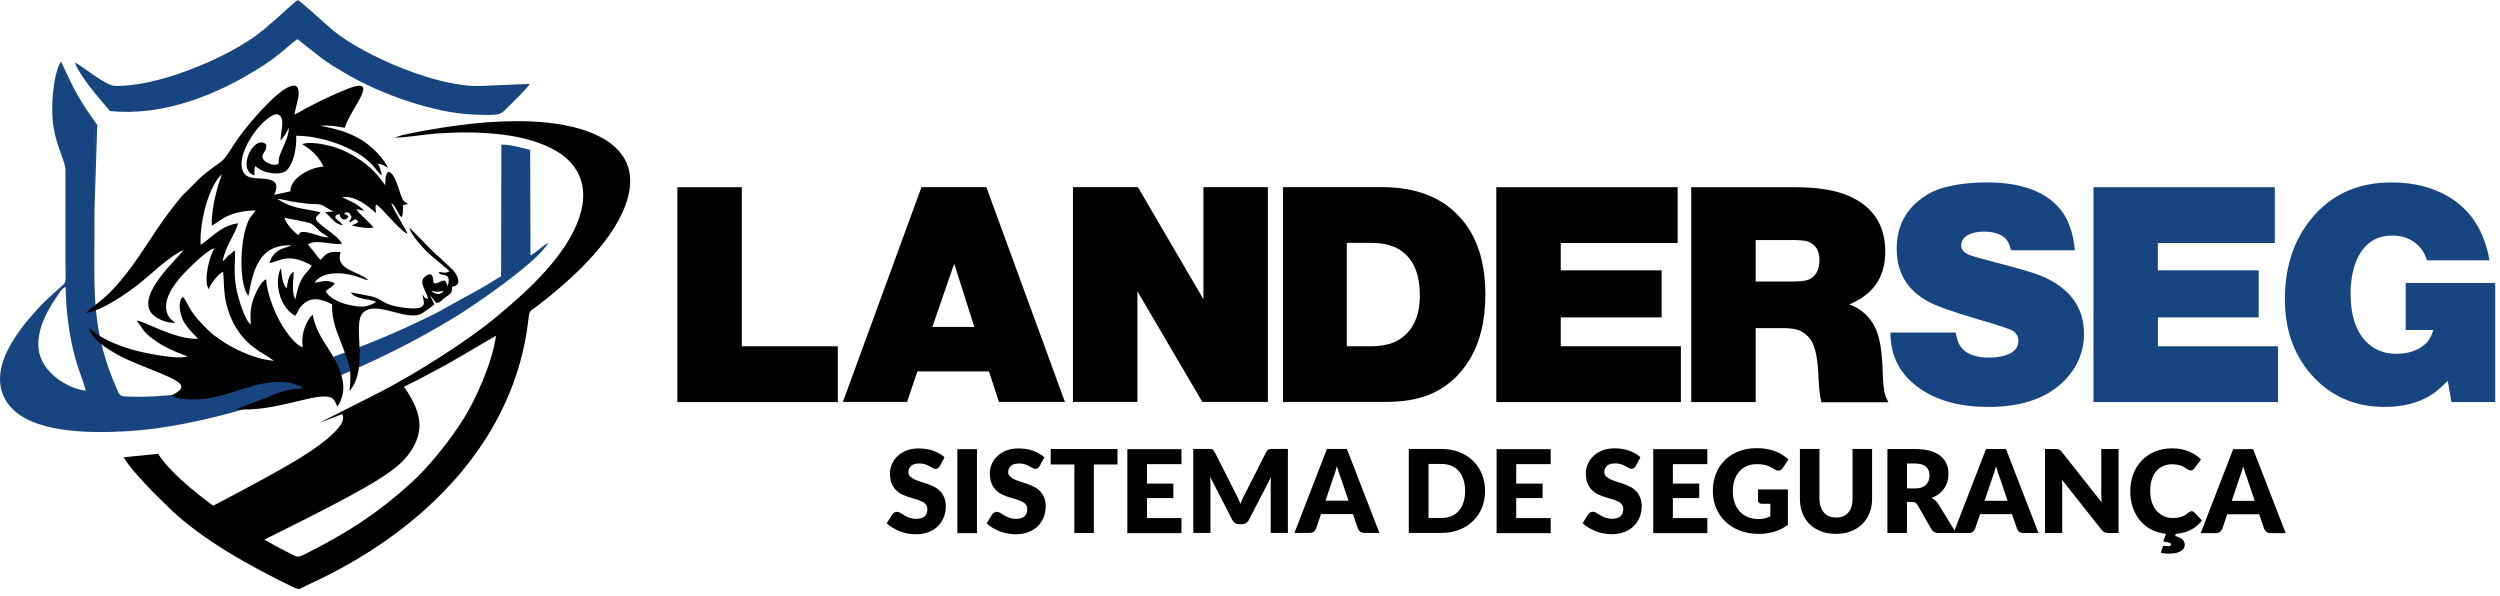 <svg width="256" height="61" viewBox="0 0 256 61" fill="none" xmlns="http://www.w3.org/2000/svg">
<path d="M179.781 24.57V28.83H183.551C184.341 28.83 184.891 28.76 185.191 28.64C185.941 28.31 186.311 27.64 186.311 26.63C186.311 25.62 185.901 25 185.091 24.72C184.801 24.63 184.291 24.58 183.571 24.58H179.781V24.57ZM179.781 33.58V41.17H173.181V19.17H183.781C186.191 19.17 188.081 19.49 189.451 20.12C191.851 21.22 193.051 23.11 193.051 25.76C193.051 28.41 191.821 30.13 189.361 31.18C190.561 31.59 191.471 32.4 192.061 33.63C192.511 34.61 192.741 36.13 192.791 38.2C192.831 39.35 192.921 40.11 193.051 40.48C193.131 40.69 193.231 40.93 193.371 41.19H186.511C186.341 40.56 186.251 39.63 186.201 38.38C186.121 36.57 185.841 35.34 185.351 34.7C184.981 34.22 184.521 33.9 183.961 33.74C183.621 33.65 183.151 33.6 182.531 33.6H179.791L179.781 33.58ZM159.821 32.49V35.46H172.121V41.17H153.221V19.17H171.791V24.88H159.821V27.68H170.151V32.5H159.821V32.49ZM137.911 24.87V35.46H140.311C141.621 35.46 142.651 35.21 143.391 34.7C144.731 33.79 145.391 32.31 145.391 30.24C145.391 28.01 144.711 26.46 143.341 25.58C142.601 25.11 141.611 24.87 140.381 24.87H137.901H137.911ZM131.381 19.16H141.461C144.341 19.16 146.661 19.85 148.421 21.24C150.871 23.18 152.101 26.14 152.101 30.15C152.101 32.94 151.511 35.24 150.341 37.05C148.931 39.23 146.931 40.54 144.331 40.97C143.581 41.1 142.661 41.16 141.601 41.16H131.381V19.16ZM129.831 19.16V41.16H123.121L116.471 29.83V41.16H109.871V19.16H116.521L123.231 30.64V19.16H129.831ZM95.471 33.48H99.771L97.711 27L95.471 33.48ZM93.941 38.03L92.881 41.16H86.311L94.361 19.16H101.001L109.051 41.16H102.291L101.271 38.03H93.941ZM75.961 19.16V35.46H85.791V41.17H69.361V19.17H75.961V19.16Z" fill="black"/>
<path d="M255.511 28.96V41.17H251.031L250.651 38.99C249.971 39.68 249.391 40.18 248.881 40.49C247.601 41.28 246.041 41.67 244.181 41.67C241.101 41.67 238.591 40.55 236.641 38.32C234.861 36.27 233.971 33.71 233.971 30.64C233.971 27.1 235.011 24.2 237.091 21.92C239.071 19.76 241.681 18.68 244.881 18.68C247.161 18.68 249.121 19.17 250.761 20.16C253.031 21.52 254.411 23.68 254.921 26.66H248.531C248.301 25.96 247.951 25.4 247.471 24.99C246.781 24.41 245.951 24.12 244.981 24.12C243.541 24.12 242.451 24.71 241.701 25.91C241.031 26.98 240.701 28.38 240.701 30.09C240.701 32.24 241.221 33.86 242.251 34.94C243.061 35.8 244.111 36.23 245.381 36.23C246.651 36.23 247.631 35.88 248.401 35.18C248.741 34.87 249.001 34.4 249.171 33.79H246.341V28.97H255.511V28.96ZM220.971 32.49V35.46H233.271V41.17H214.371V19.17H232.941V24.88H220.961V27.68H231.291V32.5H220.961L220.971 32.49ZM212.471 25.63H205.931C205.811 25.15 205.681 24.82 205.521 24.61C205.071 24.02 204.271 23.72 203.131 23.72C202.481 23.72 201.941 23.84 201.511 24.07C201.051 24.33 200.831 24.69 200.831 25.14C200.831 25.54 201.081 25.85 201.571 26.07C201.861 26.2 202.771 26.46 204.291 26.86C206.711 27.48 208.311 27.95 209.091 28.28C211.971 29.51 213.401 31.47 213.401 34.18C213.401 35.8 212.871 37.25 211.811 38.52C210.051 40.61 207.321 41.67 203.621 41.67C200.731 41.67 198.381 41.04 196.581 39.78C194.571 38.38 193.571 36.47 193.581 34.05H200.261C200.371 34.64 200.501 35.07 200.671 35.34C201.191 36.19 202.191 36.62 203.671 36.62C204.541 36.62 205.261 36.48 205.841 36.19C206.401 35.9 206.681 35.47 206.681 34.91C206.681 34.4 206.441 34.04 205.971 33.79C205.741 33.69 205.131 33.48 204.121 33.16C201.141 32.3 199.141 31.65 198.121 31.21C195.521 30.06 194.221 28.15 194.221 25.48C194.221 23.41 194.971 21.77 196.461 20.56C197.261 19.91 198.131 19.45 199.051 19.21C200.371 18.85 201.841 18.68 203.451 18.68C206.971 18.68 209.491 19.6 210.991 21.45C211.811 22.46 212.301 23.86 212.471 25.64V25.63Z" fill="#174580"/>
<path d="M234.061 54.59H232.511C232.341 54.59 232.201 54.55 232.091 54.47C231.981 54.39 231.901 54.29 231.851 54.16L231.341 52.66H228.071L227.561 54.16C227.521 54.27 227.441 54.37 227.331 54.46C227.221 54.55 227.081 54.59 226.911 54.59H225.351L228.681 45.99H230.721L234.051 54.59H234.061ZM230.891 51.3L230.091 48.94C230.031 48.79 229.971 48.61 229.901 48.41C229.831 48.21 229.771 47.99 229.701 47.75C229.641 47.99 229.581 48.21 229.511 48.42C229.441 48.62 229.381 48.8 229.321 48.95L228.531 51.29H230.891V51.3ZM225.471 53.31C225.171 53.71 224.791 54.02 224.351 54.25C223.911 54.48 223.391 54.62 222.801 54.67L222.741 54.89C222.931 54.94 223.091 54.99 223.211 55.06C223.331 55.12 223.431 55.19 223.511 55.27C223.581 55.35 223.631 55.43 223.671 55.52C223.701 55.61 223.721 55.71 223.721 55.8C223.721 55.94 223.681 56.06 223.611 56.17C223.531 56.28 223.421 56.38 223.291 56.45C223.151 56.53 222.991 56.59 222.791 56.63C222.591 56.67 222.381 56.69 222.141 56.69C221.981 56.69 221.831 56.69 221.701 56.67C221.561 56.65 221.421 56.63 221.271 56.6L221.441 56.05C221.461 55.94 221.531 55.89 221.641 55.89C221.701 55.89 221.761 55.89 221.811 55.91C221.861 55.92 221.931 55.93 222.021 55.93C222.121 55.93 222.201 55.91 222.241 55.88C222.281 55.84 222.311 55.81 222.311 55.76C222.311 55.67 222.251 55.61 222.131 55.57C222.011 55.53 221.801 55.49 221.521 55.45L221.791 54.66C221.221 54.6 220.711 54.45 220.261 54.21C219.811 53.97 219.431 53.65 219.111 53.27C218.801 52.88 218.561 52.44 218.391 51.94C218.221 51.44 218.141 50.89 218.141 50.3C218.141 49.66 218.241 49.07 218.451 48.53C218.661 47.99 218.951 47.53 219.331 47.14C219.711 46.75 220.161 46.45 220.691 46.23C221.221 46.01 221.801 45.91 222.431 45.91C222.751 45.91 223.061 45.94 223.341 45.99C223.631 46.05 223.891 46.13 224.141 46.23C224.391 46.33 224.621 46.45 224.831 46.59C225.041 46.73 225.221 46.89 225.381 47.05L224.711 47.95C224.671 48.01 224.621 48.05 224.561 48.1C224.501 48.15 224.421 48.17 224.311 48.17C224.241 48.17 224.171 48.15 224.111 48.12C224.051 48.09 223.981 48.05 223.911 48C223.841 47.95 223.761 47.91 223.681 47.85C223.601 47.8 223.491 47.75 223.381 47.7C223.261 47.66 223.131 47.62 222.971 47.59C222.811 47.56 222.631 47.54 222.421 47.54C222.091 47.54 221.791 47.6 221.511 47.72C221.241 47.84 221.001 48.02 220.801 48.25C220.601 48.48 220.451 48.77 220.341 49.11C220.231 49.45 220.181 49.84 220.181 50.28C220.181 50.72 220.241 51.11 220.361 51.46C220.481 51.8 220.641 52.09 220.851 52.32C221.061 52.55 221.301 52.73 221.571 52.86C221.851 52.98 222.141 53.04 222.461 53.04C222.641 53.04 222.811 53.04 222.961 53.01C223.111 52.99 223.251 52.96 223.381 52.92C223.511 52.88 223.631 52.82 223.751 52.75C223.861 52.68 223.981 52.59 224.101 52.49C224.151 52.45 224.201 52.42 224.251 52.39C224.301 52.36 224.361 52.35 224.421 52.35C224.471 52.35 224.511 52.35 224.561 52.38C224.611 52.4 224.651 52.43 224.701 52.47L225.491 53.3L225.471 53.31ZM216.941 45.98V54.58H215.901C215.751 54.58 215.621 54.55 215.511 54.51C215.411 54.46 215.301 54.38 215.201 54.25L211.141 49.12C211.161 49.27 211.171 49.42 211.171 49.56C211.171 49.7 211.171 49.84 211.171 49.97V54.58H209.411V45.98H210.461C210.551 45.98 210.621 45.98 210.681 45.99C210.741 45.99 210.791 46.01 210.841 46.03C210.891 46.05 210.931 46.08 210.981 46.12C211.021 46.16 211.071 46.21 211.131 46.28L215.221 51.45C215.201 51.28 215.191 51.12 215.181 50.97C215.181 50.81 215.171 50.67 215.171 50.53V45.98H216.931H216.941ZM208.751 54.58H207.201C207.031 54.58 206.891 54.54 206.781 54.46C206.671 54.38 206.591 54.28 206.541 54.15L206.031 52.65H202.761L202.251 54.15C202.211 54.26 202.131 54.36 202.021 54.45C201.911 54.54 201.771 54.58 201.601 54.58H200.041L203.371 45.98H205.411L208.741 54.58H208.751ZM205.581 51.29L204.781 48.93C204.721 48.78 204.661 48.6 204.591 48.4C204.521 48.2 204.461 47.98 204.391 47.74C204.331 47.98 204.271 48.2 204.201 48.41C204.131 48.61 204.071 48.79 204.011 48.94L203.221 51.28H205.581V51.29ZM200.311 54.58H198.501C198.171 54.58 197.931 54.45 197.781 54.2L196.351 51.7C196.281 51.59 196.211 51.51 196.131 51.47C196.051 51.42 195.931 51.4 195.781 51.4H195.271V54.58H193.271V45.98H196.071C196.691 45.98 197.221 46.04 197.661 46.17C198.101 46.3 198.461 46.48 198.731 46.71C199.011 46.94 199.211 47.21 199.331 47.52C199.461 47.83 199.521 48.17 199.521 48.54C199.521 48.82 199.481 49.08 199.411 49.33C199.341 49.58 199.221 49.81 199.081 50.02C198.931 50.23 198.761 50.42 198.541 50.58C198.331 50.75 198.081 50.88 197.801 50.99C197.931 51.06 198.051 51.14 198.171 51.24C198.281 51.34 198.391 51.46 198.481 51.6L200.311 54.59V54.58ZM196.071 50.02C196.341 50.02 196.571 49.98 196.761 49.92C196.951 49.85 197.111 49.76 197.231 49.63C197.351 49.51 197.441 49.36 197.501 49.2C197.561 49.04 197.581 48.86 197.581 48.67C197.581 48.29 197.461 48 197.211 47.78C196.961 47.57 196.581 47.46 196.071 47.46H195.271V50.01H196.071V50.02ZM188.011 53C188.281 53 188.521 52.95 188.731 52.87C188.941 52.78 189.121 52.66 189.261 52.49C189.411 52.32 189.521 52.12 189.591 51.88C189.671 51.64 189.701 51.37 189.701 51.07V45.97H191.701V51.07C191.701 51.6 191.621 52.08 191.441 52.52C191.271 52.96 191.021 53.34 190.701 53.66C190.381 53.98 189.991 54.23 189.541 54.4C189.081 54.58 188.571 54.67 188.001 54.67C187.431 54.67 186.911 54.58 186.451 54.4C185.991 54.22 185.611 53.97 185.291 53.66C184.971 53.35 184.731 52.96 184.561 52.52C184.391 52.08 184.311 51.59 184.311 51.07V45.97H186.311V51.06C186.311 51.36 186.351 51.63 186.431 51.87C186.511 52.11 186.621 52.31 186.761 52.48C186.911 52.65 187.091 52.78 187.301 52.86C187.511 52.95 187.751 52.99 188.021 52.99L188.011 53ZM180.021 50.12H183.081V53.75C182.641 54.07 182.171 54.31 181.671 54.45C181.171 54.6 180.651 54.67 180.111 54.67C179.401 54.67 178.761 54.56 178.181 54.34C177.601 54.12 177.101 53.81 176.691 53.42C176.281 53.03 175.961 52.56 175.731 52.03C175.511 51.49 175.391 50.91 175.391 50.28C175.391 49.65 175.501 49.05 175.711 48.51C175.921 47.97 176.231 47.51 176.621 47.12C177.021 46.73 177.491 46.43 178.051 46.21C178.611 45.99 179.241 45.89 179.931 45.89C180.291 45.89 180.621 45.92 180.941 45.98C181.251 46.04 181.551 46.12 181.811 46.22C182.081 46.32 182.321 46.44 182.541 46.59C182.761 46.73 182.961 46.89 183.131 47.05L182.551 47.93C182.461 48.07 182.341 48.15 182.201 48.18C182.061 48.21 181.901 48.18 181.741 48.07C181.581 47.98 181.441 47.89 181.301 47.82C181.161 47.75 181.021 47.7 180.871 47.65C180.721 47.61 180.571 47.58 180.411 47.56C180.251 47.54 180.071 47.53 179.871 47.53C179.501 47.53 179.161 47.6 178.861 47.73C178.561 47.86 178.311 48.05 178.101 48.29C177.891 48.53 177.731 48.82 177.611 49.15C177.501 49.49 177.441 49.86 177.441 50.28C177.441 50.74 177.501 51.14 177.631 51.5C177.761 51.85 177.941 52.15 178.171 52.4C178.401 52.64 178.681 52.83 179.001 52.96C179.321 53.09 179.681 53.15 180.061 53.15C180.301 53.15 180.521 53.13 180.711 53.08C180.901 53.03 181.091 52.97 181.281 52.89V51.59H180.431C180.301 51.59 180.211 51.56 180.131 51.49C180.061 51.42 180.021 51.34 180.021 51.24V50.14V50.12ZM171.301 47.51V49.52H174.001V51H171.301V53.05H174.831V54.59H169.291V45.99H174.831V47.53H171.301V47.51ZM167.501 47.72C167.441 47.81 167.381 47.89 167.311 47.93C167.241 47.98 167.161 48 167.061 48C166.971 48 166.871 47.97 166.771 47.91C166.671 47.85 166.551 47.79 166.421 47.72C166.291 47.65 166.141 47.58 165.971 47.53C165.801 47.47 165.611 47.45 165.391 47.45C165.021 47.45 164.741 47.53 164.561 47.69C164.381 47.85 164.281 48.07 164.281 48.34C164.281 48.51 164.331 48.66 164.451 48.77C164.561 48.88 164.711 48.98 164.881 49.07C165.061 49.15 165.261 49.23 165.491 49.3C165.721 49.37 165.951 49.45 166.191 49.53C166.431 49.61 166.671 49.72 166.901 49.83C167.131 49.94 167.341 50.09 167.511 50.27C167.691 50.45 167.831 50.66 167.941 50.92C168.051 51.17 168.111 51.48 168.111 51.84C168.111 52.24 168.041 52.61 167.901 52.96C167.761 53.31 167.561 53.61 167.301 53.87C167.041 54.13 166.721 54.33 166.331 54.48C165.951 54.63 165.511 54.7 165.021 54.7C164.751 54.7 164.481 54.67 164.201 54.62C163.921 54.57 163.651 54.49 163.391 54.39C163.131 54.29 162.891 54.17 162.661 54.03C162.431 53.89 162.231 53.74 162.061 53.57L162.651 52.64C162.701 52.57 162.761 52.52 162.841 52.47C162.921 52.42 163.001 52.4 163.091 52.4C163.211 52.4 163.331 52.44 163.451 52.51C163.571 52.58 163.711 52.67 163.861 52.76C164.011 52.85 164.181 52.93 164.381 53.01C164.581 53.08 164.811 53.12 165.081 53.12C165.441 53.12 165.721 53.04 165.921 52.88C166.121 52.72 166.221 52.47 166.221 52.12C166.221 51.92 166.161 51.76 166.051 51.63C165.941 51.5 165.801 51.4 165.621 51.32C165.441 51.24 165.241 51.16 165.011 51.1C164.781 51.04 164.551 50.97 164.311 50.89C164.071 50.81 163.841 50.72 163.611 50.61C163.381 50.5 163.181 50.35 163.001 50.17C162.821 49.99 162.681 49.76 162.561 49.48C162.451 49.21 162.391 48.87 162.391 48.47C162.391 48.15 162.451 47.83 162.591 47.52C162.721 47.21 162.911 46.94 163.161 46.7C163.411 46.46 163.721 46.27 164.091 46.12C164.461 45.98 164.881 45.91 165.351 45.91C165.611 45.91 165.871 45.93 166.121 45.97C166.371 46.01 166.611 46.07 166.831 46.15C167.051 46.23 167.261 46.33 167.461 46.44C167.651 46.55 167.831 46.68 167.981 46.82L167.481 47.75L167.501 47.72ZM155.261 47.51V49.52H157.961V51H155.261V53.05H158.791V54.59H153.251V45.99H158.791V47.53H155.261V47.51ZM150.031 50.27C150.031 49.84 149.971 49.46 149.861 49.12C149.751 48.78 149.591 48.49 149.391 48.25C149.181 48.01 148.931 47.83 148.631 47.7C148.331 47.57 147.991 47.51 147.611 47.51H146.281V53.04H147.611C147.991 53.04 148.331 52.98 148.631 52.85C148.931 52.72 149.181 52.54 149.391 52.3C149.601 52.06 149.751 51.77 149.861 51.43C149.971 51.09 150.031 50.7 150.031 50.27ZM152.071 50.27C152.071 50.89 151.961 51.47 151.751 51.99C151.541 52.52 151.231 52.97 150.841 53.35C150.451 53.73 149.981 54.03 149.431 54.25C148.881 54.46 148.271 54.57 147.601 54.57H144.261V45.97H147.601C148.271 45.97 148.881 46.08 149.431 46.29C149.981 46.51 150.451 46.81 150.841 47.19C151.231 47.57 151.531 48.02 151.751 48.55C151.961 49.08 152.071 49.65 152.071 50.27ZM141.261 54.57H139.711C139.541 54.57 139.401 54.53 139.291 54.45C139.181 54.37 139.101 54.27 139.051 54.14L138.541 52.64H135.271L134.761 54.14C134.721 54.25 134.641 54.35 134.531 54.44C134.421 54.53 134.281 54.57 134.111 54.57H132.551L135.881 45.97H137.921L141.251 54.57H141.261ZM138.091 51.28L137.291 48.92C137.231 48.77 137.171 48.59 137.101 48.39C137.031 48.19 136.971 47.97 136.901 47.73C136.841 47.97 136.781 48.19 136.711 48.4C136.641 48.6 136.581 48.78 136.521 48.93L135.731 51.27H138.091V51.28ZM131.881 45.97V54.57H130.121V49.62C130.121 49.51 130.121 49.38 130.131 49.25C130.131 49.12 130.151 48.98 130.161 48.84L127.871 53.26C127.801 53.4 127.701 53.5 127.581 53.57C127.461 53.64 127.321 53.68 127.171 53.68H126.901C126.751 53.68 126.611 53.64 126.491 53.57C126.371 53.5 126.271 53.4 126.201 53.26L123.911 48.82C123.921 48.96 123.931 49.1 123.941 49.24C123.941 49.38 123.951 49.5 123.951 49.62V54.57H122.191V45.97H123.711C123.801 45.97 123.871 45.97 123.941 45.97C124.001 45.97 124.061 45.99 124.111 46.01C124.161 46.03 124.211 46.06 124.251 46.1C124.291 46.14 124.331 46.2 124.371 46.27L126.581 50.63C126.661 50.78 126.741 50.93 126.811 51.1C126.881 51.26 126.951 51.43 127.021 51.6C127.091 51.43 127.161 51.26 127.231 51.09C127.301 50.92 127.381 50.77 127.461 50.62L129.671 46.27C129.711 46.2 129.751 46.14 129.791 46.1C129.831 46.06 129.881 46.03 129.931 46.01C129.981 45.99 130.041 45.98 130.111 45.97C130.171 45.97 130.251 45.97 130.341 45.97H131.861H131.881ZM117.451 47.51V49.52H120.151V51H117.451V53.05H120.981V54.59H115.441V45.99H120.981V47.53H117.451V47.51ZM114.431 47.56H112.011V54.58H110.011V47.56H107.591V45.98H114.431V47.56ZM106.461 47.73C106.401 47.82 106.341 47.9 106.271 47.94C106.211 47.99 106.121 48.01 106.021 48.01C105.931 48.01 105.831 47.98 105.731 47.92C105.631 47.86 105.511 47.8 105.381 47.73C105.251 47.66 105.101 47.59 104.931 47.54C104.761 47.48 104.571 47.46 104.351 47.46C103.981 47.46 103.701 47.54 103.521 47.7C103.341 47.86 103.241 48.08 103.241 48.35C103.241 48.52 103.301 48.67 103.411 48.78C103.521 48.89 103.671 48.99 103.851 49.08C104.031 49.16 104.231 49.24 104.461 49.31C104.691 49.38 104.921 49.46 105.161 49.54C105.401 49.62 105.641 49.73 105.871 49.84C106.101 49.95 106.311 50.1 106.481 50.28C106.661 50.46 106.801 50.67 106.911 50.93C107.021 51.18 107.081 51.49 107.081 51.85C107.081 52.25 107.011 52.62 106.871 52.97C106.731 53.32 106.531 53.62 106.271 53.88C106.011 54.14 105.691 54.34 105.301 54.49C104.921 54.64 104.481 54.71 103.991 54.71C103.721 54.71 103.451 54.68 103.171 54.63C102.891 54.58 102.621 54.5 102.361 54.4C102.101 54.3 101.861 54.18 101.631 54.04C101.401 53.9 101.201 53.75 101.031 53.58L101.621 52.65C101.671 52.58 101.731 52.53 101.811 52.48C101.891 52.43 101.971 52.41 102.061 52.41C102.181 52.41 102.301 52.45 102.421 52.52C102.541 52.59 102.681 52.68 102.831 52.77C102.981 52.86 103.151 52.94 103.351 53.02C103.551 53.09 103.781 53.13 104.051 53.13C104.411 53.13 104.691 53.05 104.891 52.89C105.091 52.73 105.191 52.48 105.191 52.13C105.191 51.93 105.141 51.77 105.021 51.64C104.911 51.51 104.771 51.41 104.591 51.33C104.411 51.25 104.211 51.17 103.981 51.11C103.751 51.05 103.521 50.98 103.281 50.9C103.041 50.82 102.811 50.73 102.581 50.62C102.351 50.51 102.151 50.36 101.971 50.18C101.791 50 101.651 49.77 101.531 49.49C101.421 49.22 101.361 48.88 101.361 48.48C101.361 48.16 101.421 47.84 101.551 47.53C101.681 47.22 101.871 46.95 102.121 46.71C102.371 46.47 102.681 46.28 103.051 46.13C103.421 45.99 103.841 45.92 104.311 45.92C104.571 45.92 104.831 45.94 105.081 45.98C105.331 46.02 105.571 46.08 105.791 46.16C106.011 46.24 106.221 46.34 106.421 46.45C106.611 46.56 106.791 46.69 106.941 46.83L106.441 47.76L106.461 47.73ZM100.041 54.59H98.031V45.99H100.041V54.59ZM96.241 47.73C96.181 47.82 96.121 47.9 96.051 47.94C95.981 47.99 95.901 48.01 95.801 48.01C95.711 48.01 95.611 47.98 95.511 47.92C95.411 47.86 95.291 47.8 95.161 47.73C95.031 47.66 94.881 47.59 94.711 47.54C94.541 47.48 94.351 47.46 94.131 47.46C93.761 47.46 93.481 47.54 93.301 47.7C93.121 47.86 93.021 48.08 93.021 48.35C93.021 48.52 93.071 48.67 93.191 48.78C93.301 48.89 93.451 48.99 93.621 49.08C93.801 49.16 94.001 49.24 94.231 49.31C94.461 49.38 94.691 49.46 94.931 49.54C95.171 49.62 95.411 49.73 95.641 49.84C95.871 49.95 96.081 50.1 96.251 50.28C96.431 50.46 96.571 50.67 96.681 50.93C96.791 51.18 96.851 51.49 96.851 51.85C96.851 52.25 96.781 52.62 96.641 52.97C96.501 53.32 96.301 53.62 96.041 53.88C95.781 54.14 95.461 54.34 95.071 54.49C94.691 54.64 94.251 54.71 93.761 54.71C93.491 54.71 93.221 54.68 92.941 54.63C92.661 54.58 92.391 54.5 92.131 54.4C91.871 54.3 91.631 54.18 91.401 54.04C91.171 53.9 90.971 53.75 90.801 53.58L91.391 52.65C91.441 52.58 91.501 52.53 91.581 52.48C91.661 52.43 91.741 52.41 91.831 52.41C91.951 52.41 92.071 52.45 92.191 52.52C92.311 52.59 92.451 52.68 92.601 52.77C92.751 52.86 92.921 52.94 93.121 53.02C93.321 53.09 93.551 53.13 93.821 53.13C94.181 53.13 94.461 53.05 94.661 52.89C94.861 52.73 94.961 52.48 94.961 52.13C94.961 51.93 94.901 51.77 94.791 51.64C94.681 51.51 94.541 51.41 94.361 51.33C94.181 51.25 93.981 51.17 93.751 51.11C93.521 51.05 93.291 50.98 93.051 50.9C92.811 50.82 92.581 50.73 92.351 50.62C92.121 50.51 91.921 50.36 91.741 50.18C91.561 50 91.421 49.77 91.301 49.49C91.191 49.22 91.131 48.88 91.131 48.48C91.131 48.16 91.201 47.84 91.331 47.53C91.461 47.22 91.651 46.95 91.901 46.71C92.151 46.47 92.461 46.28 92.831 46.13C93.201 45.99 93.621 45.92 94.091 45.92C94.351 45.92 94.611 45.94 94.861 45.98C95.111 46.02 95.351 46.08 95.571 46.16C95.791 46.24 96.001 46.34 96.201 46.45C96.391 46.56 96.571 46.69 96.721 46.83L96.221 47.76L96.241 47.73Z" fill="black"/>
<path fill-rule="evenodd" clip-rule="evenodd" d="M6.711 29.38C6.761 31.41 6.951 33.28 7.341 35.15C7.901 37.77 8.271 38.15 8.781 40C7.111 39.84 4.261 38.26 3.961 35.77C3.741 33.88 4.711 32.02 5.651 30.63C5.961 30.18 6.261 29.57 6.701 29.39M9.681 21.86V22.82L9.661 13.57L9.681 21.86ZM9.971 12.8C9.871 12.66 9.761 12.52 9.661 12.38V13.57L9.671 22.82V23.46C9.671 30.01 9.331 33.86 12.011 39.94C12.071 40.07 12.091 40.14 12.161 40.25C12.171 40.27 12.181 40.29 12.201 40.31C12.401 40.62 12.641 40.6 13.541 40.62C17.381 40.72 22.601 39.88 26.281 38.93C32.581 37.32 38.961 34.94 44.791 31.99L49.721 29.26C50.301 28.91 50.831 28.54 51.311 28.3L51.341 14.81C52.081 14.76 53.571 15.17 54.291 15.35L54.321 26.16C54.801 25.9 55.031 25.65 55.451 25.33C55.681 25.15 55.871 25.01 56.151 24.87C54.991 26.89 48.591 31.25 46.591 32.47C43.481 34.37 40.241 36.06 36.711 37.64C30.161 40.58 20.481 43.71 13.151 44.15C8.701 44.42 3.191 44.24 0.991 41.56C-1.879 38.06 2.221 33.41 3.981 31.5C4.601 30.83 5.131 30.37 5.861 29.7C6.941 28.72 6.701 29.31 6.701 26.76V17.39C6.701 16.54 5.851 15.25 5.471 12.96C5.171 11.14 5.421 7.61 6.241 6.29L7.041 7.98C7.731 9.48 8.631 10.95 9.651 12.37V13.56L9.671 21.85V21.67L9.961 12.79L9.971 12.8Z" fill="#174580"/>
<path fill-rule="evenodd" clip-rule="evenodd" d="M43.841 38.33C44.641 37.91 45.421 37.5 46.181 37.07L50.791 34.37C50.431 37.12 48.671 40.99 47.431 42.95C46.131 45.01 43.951 47.78 42.101 49.45C38.651 52.56 35.751 54.45 31.471 56.62C30.381 57.17 30.581 57.1 29.481 56.56C26.121 54.93 18.341 49.9 16.191 46.47L12.671 46.82C13.101 47.69 14.891 49.58 15.671 50.39L17.341 52.03C20.731 55.31 25.711 58.03 29.931 60.08C30.741 60.47 30.581 60.33 31.391 59.95C31.921 59.7 32.401 59.48 32.871 59.25C43.771 53.93 52.741 44.87 54.111 32.69C54.221 31.68 54.321 31.87 54.971 31.37C58.011 29.03 62.551 25.13 64.061 20.97C66.161 15.17 60.861 13.02 55.871 12.54C51.941 12.17 47.781 12.62 43.911 13.3C43.271 13.41 42.721 13.52 42.071 13.65C41.791 13.71 41.531 13.76 41.211 13.83L40.391 14.1C41.701 14.08 43.431 13.76 44.831 13.66C48.771 13.4 53.911 13.55 57.121 15.56C59.121 16.81 60.381 18.94 59.361 22.14C58.061 26.22 53.831 29.97 50.671 32.58C47.741 35 42.511 38.29 39.051 40.08L32.751 43.27C36.591 41.88 40.221 40.25 43.841 38.34" fill="black"/>
<path fill-rule="evenodd" clip-rule="evenodd" d="M11.281 11.39C9.531 9.39 8.031 7.49 7.671 6.41C8.381 6.7 10.771 8.76 11.731 8.79C15.911 8.94 22.541 6.2 25.921 3.85C26.831 3.22 27.421 2.67 28.271 1.94C28.991 1.32 29.701 0.6 30.471 0C30.831 0.13 33.501 2.63 34.181 3.18C37.471 5.82 44.951 8.98 49.211 8.8L54.251 8.59C53.941 9.1 52.641 10.34 52.131 10.85C51.211 11.78 51.391 11.83 48.631 11.74C44.481 11.61 38.991 9.63 35.521 7.6C34.591 7.06 33.691 6.52 32.861 5.9L30.461 4.01C29.681 4.53 28.731 5.56 26.971 6.7C22.371 9.68 16.781 11.93 11.261 11.37" fill="#174580"/>
<path fill-rule="evenodd" clip-rule="evenodd" d="M35.321 13.06C35.841 11.18 39.131 7.69 35.561 9.11C33.781 9.82 31.821 10.78 30.171 11.74C30.171 11.06 31.001 9.29 30.311 8.81C29.431 8.44 27.321 10.69 27.001 11.04C26.751 11.31 26.551 11.49 26.311 11.78C26.091 12.05 25.891 12.25 25.651 12.54C25.251 13.01 24.831 13.57 24.431 14.1C23.861 14.88 23.131 16.22 22.631 16.57C21.851 17.11 20.981 17.74 20.311 18.39C19.791 18.9 19.401 19.34 18.921 19.78C18.631 20.05 18.531 20.22 18.251 20.54C18.031 20.79 17.851 21.03 17.621 21.33C15.461 24.08 14.221 26.71 11.711 29.47C10.601 30.69 9.791 31.13 8.771 32.06C10.531 31.79 13.041 29.99 14.111 29.16C15.331 28.21 17.451 26.13 18.791 25.61C18.291 26.4 13.931 30.15 15.531 32.09C15.951 32.6 16.971 33.09 17.941 33.07C17.611 32.72 17.411 32.73 17.161 32.17C16.601 30.91 17.651 29.37 18.371 28.52C19.001 27.77 21.201 25.55 21.981 25.42C21.481 26.05 20.781 28.76 21.381 29.61C21.611 28.99 22.311 28.07 22.851 27.83C22.961 29.03 22.891 29.89 23.171 31.08C23.571 32.83 24.511 34.44 25.881 35.49C26.821 36.21 27.251 36.37 27.891 36.83C27.981 36.89 27.971 36.89 28.021 36.94C25.731 36.77 22.731 35.19 21.261 33.76C21.071 33.58 20.941 33.42 20.771 33.25C19.281 31.74 19.371 31.2 18.731 30.39C18.111 30.92 18.481 32.33 18.811 32.93C19.231 33.7 20.261 34.62 20.291 34.69C17.941 34.81 14.821 32.88 13.991 32.83C14.801 33.87 14.631 34.04 16.171 35.07C17.371 35.88 19.081 36.42 19.201 36.5C18.151 36.87 14.501 36.09 13.461 35.78C12.261 35.42 11.081 34.96 10.041 34.29C9.661 34.04 9.391 33.78 9.101 33.59C9.371 34.59 10.431 35.34 11.251 35.86C13.041 37 15.271 37.69 17.231 38.57C18.661 39.22 19.201 39.73 17.521 40.5C18.231 40.99 20.181 40.96 21.121 40.82C23.471 40.48 25.311 39.46 27.661 39.16C28.741 39.02 30.361 39.16 31.051 39.77C29.241 39.87 28.881 40.05 27.401 40.69L24.151 41.9C28.241 42.23 32.531 40.07 33.901 40.72C34.221 40.87 34.311 41.1 34.431 41.4L34.551 41.64C35.691 39.96 35.011 38.09 34.171 36.6C33.401 35.24 32.331 34.05 32.021 32.22L31.721 32.53C31.111 33.47 30.841 34.42 31.001 35.56C30.111 35.28 29.001 33.61 28.511 32.64C27.951 31.53 27.361 30.03 27.251 28.6C26.801 28.74 26.241 29.83 26.011 30.45C25.641 31.43 25.611 32.13 25.681 33.25C25.661 33.24 25.641 33.22 25.631 33.21L25.361 32.87C25.291 32.75 25.231 32.65 25.161 32.5C25.041 32.25 24.921 31.98 24.821 31.7C23.591 28.42 24.201 26.76 24.041 25.64C24.001 25.7 23.551 26.03 23.421 26.14C23.211 26.31 23.021 26.62 22.801 26.77C23.081 25.17 23.961 24.25 24.381 22.87C22.671 23.07 21.661 24.34 20.551 25.08C20.421 23.17 21.101 20.07 22.201 18.44C22.391 18.16 22.521 18.06 22.701 17.85C22.631 18.21 22.431 18.64 22.321 19.05C21.951 20.36 21.661 21.69 21.681 23.09C22.441 22.81 23.051 21.65 26.161 21.54C25.691 22.31 25.581 22.05 25.171 23.34C24.591 25.17 24.481 29.17 25.441 30.31C25.901 27.72 26.511 24.97 29.851 25.13C29.361 25.37 28.901 25.36 28.411 25.73C27.991 26.04 27.771 26.36 27.591 26.95C28.641 26.75 29.521 25.83 31.921 27.19C31.591 27.92 30.691 28.06 30.261 30.64C30.111 30.47 30.071 30.23 30.031 29.99C29.931 29.26 30.061 28.51 30.081 27.82C29.611 28.04 29.441 28.84 29.361 29.53C28.911 29.08 28.841 28.21 28.781 27.44C28.061 28.76 28.531 31.39 30.221 32.34C30.451 32.09 30.551 31.69 30.771 31.43C31.811 30.23 32.881 30.62 34.001 31.15C33.981 33.04 34.531 33.99 35.101 35.54C35.871 37.64 36.001 37.85 35.791 40.05C37.841 37.62 36.021 33.26 37.161 32.04C38.431 30.68 41.621 32.94 43.151 32.12C43.371 32 44.411 31.28 44.481 31.16L44.001 30.19L44.661 31.01C45.031 31.01 45.051 30.91 45.251 30.73C45.401 30.6 45.541 30.51 45.701 30.39C46.101 30.1 46.331 30.02 46.291 29.36C47.451 29.24 46.771 28.05 46.351 27.62L45.221 26.55C45.081 26.42 44.981 26.35 44.841 26.22C43.821 25.31 42.521 23.84 41.911 23.31C42.091 24.07 43.351 25.42 43.751 25.81C44.381 26.42 45.621 27.34 46.041 27.8C45.751 27.86 45.791 27.95 45.481 27.92C45.231 27.9 45.221 27.84 44.901 27.88C45.191 28.44 46.271 27.7 45.851 29.33C45.781 29.08 45.671 28.89 45.551 28.73C45.051 28.7 44.651 29.24 44.391 28.93C44.311 28.83 44.501 27.57 43.501 28.34C42.801 28.87 43.761 29.98 43.841 30.6C43.391 30.51 43.501 30.47 43.281 30.18C43.241 30.77 44.181 31.88 41.391 31.51C38.901 31.19 39.341 30.6 37.891 30.32C37.291 30.2 36.451 30.02 35.921 29.94C36.461 30.71 37.571 30.51 38.521 30.91C37.551 31.53 36.881 31.48 35.591 31.19C34.751 31 33.591 30.43 33.371 29.82C33.591 29.54 34.121 29.38 34.271 29C33.371 28.6 33.121 28.82 32.211 28.96C32.951 27.74 35.091 27.86 36.441 28.28C36.851 28.41 37.411 28.66 37.741 28.71C37.591 28.6 37.541 28.52 37.321 28.39C36.211 27.71 34.311 27.42 34.891 25.82C33.471 25.67 33.341 26.09 32.831 26.61C32.471 26.32 32.191 25.78 31.861 25.43L31.521 25.04C32.291 24.44 34.001 25.13 35.021 24.96C34.781 24.43 33.911 23.82 33.381 23.42C31.851 22.29 32.331 22.31 32.821 21.76C32.521 21.62 30.881 21.39 30.361 21.24C29.411 20.98 29.111 20.79 28.371 20.36C28.801 20.38 29.441 20.56 29.911 20.64C30.421 20.73 30.941 20.8 31.471 20.86C32.011 20.92 32.711 20.83 33.111 21.07C33.321 21.2 34.011 21.64 34.221 21.65L33.281 21.72C33.341 21.8 33.631 22.05 33.701 22.12C34.161 22.55 34.391 23 35.151 23.06L35.011 22.95C35.011 22.95 34.961 22.91 34.951 22.9C34.741 22.67 35.181 23.15 34.901 22.8C34.791 22.66 33.781 22.15 34.761 21.91L34.831 22.13C34.981 22.59 35.521 22.59 35.691 22.13C35.561 22.04 35.291 21.96 35.241 21.82C35.531 21.73 35.471 21.72 35.761 21.78C35.851 21.92 35.841 21.96 35.891 22.04C36.001 22.23 36.001 21.86 35.971 22.26C35.951 22.47 35.781 22.67 35.701 22.76C36.251 22.72 36.291 22.16 36.701 22.69C36.561 22.89 36.261 22.98 36.001 23.08C36.531 23.25 37.651 23.41 38.231 23.31C38.131 23.1 37.591 22.6 37.391 22.4C37.071 22.09 36.691 21.8 36.491 21.41L37.311 21.59C37.041 21.29 36.661 21.03 36.281 20.8L35.021 20.17C36.531 20.07 37.541 21.02 38.501 21.81C38.511 21.46 38.371 21.24 38.511 20.96C38.811 20.9 40.851 23.57 41.741 23.96C41.571 23.46 40.421 21.76 40.061 20.79C40.461 20.97 40.741 21.89 41.101 22.26C41.341 21.93 41.221 21.44 41.271 21L41.761 20.91C41.451 20.51 41.411 20.87 41.121 20.17C40.851 19.51 40.431 17.63 39.751 17.58C39.391 17.98 39.511 18.36 39.441 18.96C39.181 18.65 38.991 18.34 38.751 18.05C38.011 17.18 37.191 16.52 36.121 15.9C35.441 15.51 34.681 15.17 33.861 14.95C33.151 14.77 31.651 14.47 30.951 14.76L31.131 14.89C32.011 15.44 32.661 16.09 33.131 17.06C31.541 17.15 29.661 18.41 29.741 19.59L28.071 19.95C28.841 18.32 27.541 18.32 26.201 18.25C25.581 18.21 25.111 18.05 24.891 17.57C23.951 15.5 27.521 11.18 28.551 11.76C29.261 12.18 28.671 13.67 28.741 14.43C28.781 14.29 29.081 13.99 29.201 13.78C29.281 13.64 29.521 13.23 29.581 13.08C29.581 14.03 28.991 14.97 28.681 15.82C28.601 16.04 28.571 16.11 28.551 16.33C28.531 16.53 28.581 16.73 28.441 16.82C27.991 17.04 27.191 16.63 27.001 16.37C26.541 15.75 27.451 15.55 27.241 14.77C25.981 13.72 24.181 17.42 26.061 17.96C26.051 17.63 26.041 17.3 26.121 17.03C26.341 17.13 26.531 17.32 26.841 17.46C27.581 17.8 28.931 17.96 29.441 17.36C30.081 16.6 30.381 15.16 30.331 13.9C32.141 13.91 34.071 14.44 35.531 15.12C38.101 16.31 38.301 17.29 39.091 17.99C39.041 17.52 38.891 17.09 38.691 16.79C39.111 16.77 39.441 17.03 39.741 17.19C39.271 16.16 37.951 14.87 36.941 14.28C36.321 13.92 35.701 13.64 34.971 13.4C34.601 13.28 33.011 12.87 32.711 12.89C33.641 12.8 34.411 12.92 35.271 13.08M29.121 22.31C29.451 22.35 31.641 22.78 31.831 22.88C32.231 23.11 32.381 23.34 32.711 23.64C32.971 23.89 33.321 24.05 33.661 24.3C33.121 24.33 32.561 24.08 32.051 23.94C31.831 23.88 31.481 23.78 31.231 23.76C30.731 23.72 30.751 23.8 30.531 24.08C30.121 23.76 29.321 22.97 29.121 22.31ZM44.171 29.76C44.811 29.94 44.761 29.88 45.421 29.8C45.081 30.3 44.471 30.12 44.171 29.76Z" fill="#010101"/>
<path fill-rule="evenodd" clip-rule="evenodd" d="M21.801 51.8C23.641 50.83 25.491 49.86 27.231 48.9C28.971 47.94 30.621 47 31.851 46.17C33.081 45.34 33.911 44.63 34.401 44.1C34.901 43.57 35.071 43.21 35.121 42.95C35.171 42.69 35.101 42.51 35.021 42.34C37.061 41.32 39.111 40.31 41.151 39.29C41.511 39.81 41.881 40.33 42.201 40.94C42.521 41.55 42.811 42.26 42.911 42.96C43.011 43.66 42.931 44.35 42.661 45.06C42.391 45.78 41.921 46.52 41.231 47.22C40.541 47.92 39.631 48.57 38.331 49.36C37.031 50.14 35.351 51.06 33.331 52.1C31.311 53.15 28.941 54.32 26.571 55.5C24.981 54.26 23.381 53.02 21.791 51.79" fill="black"/>
</svg>
